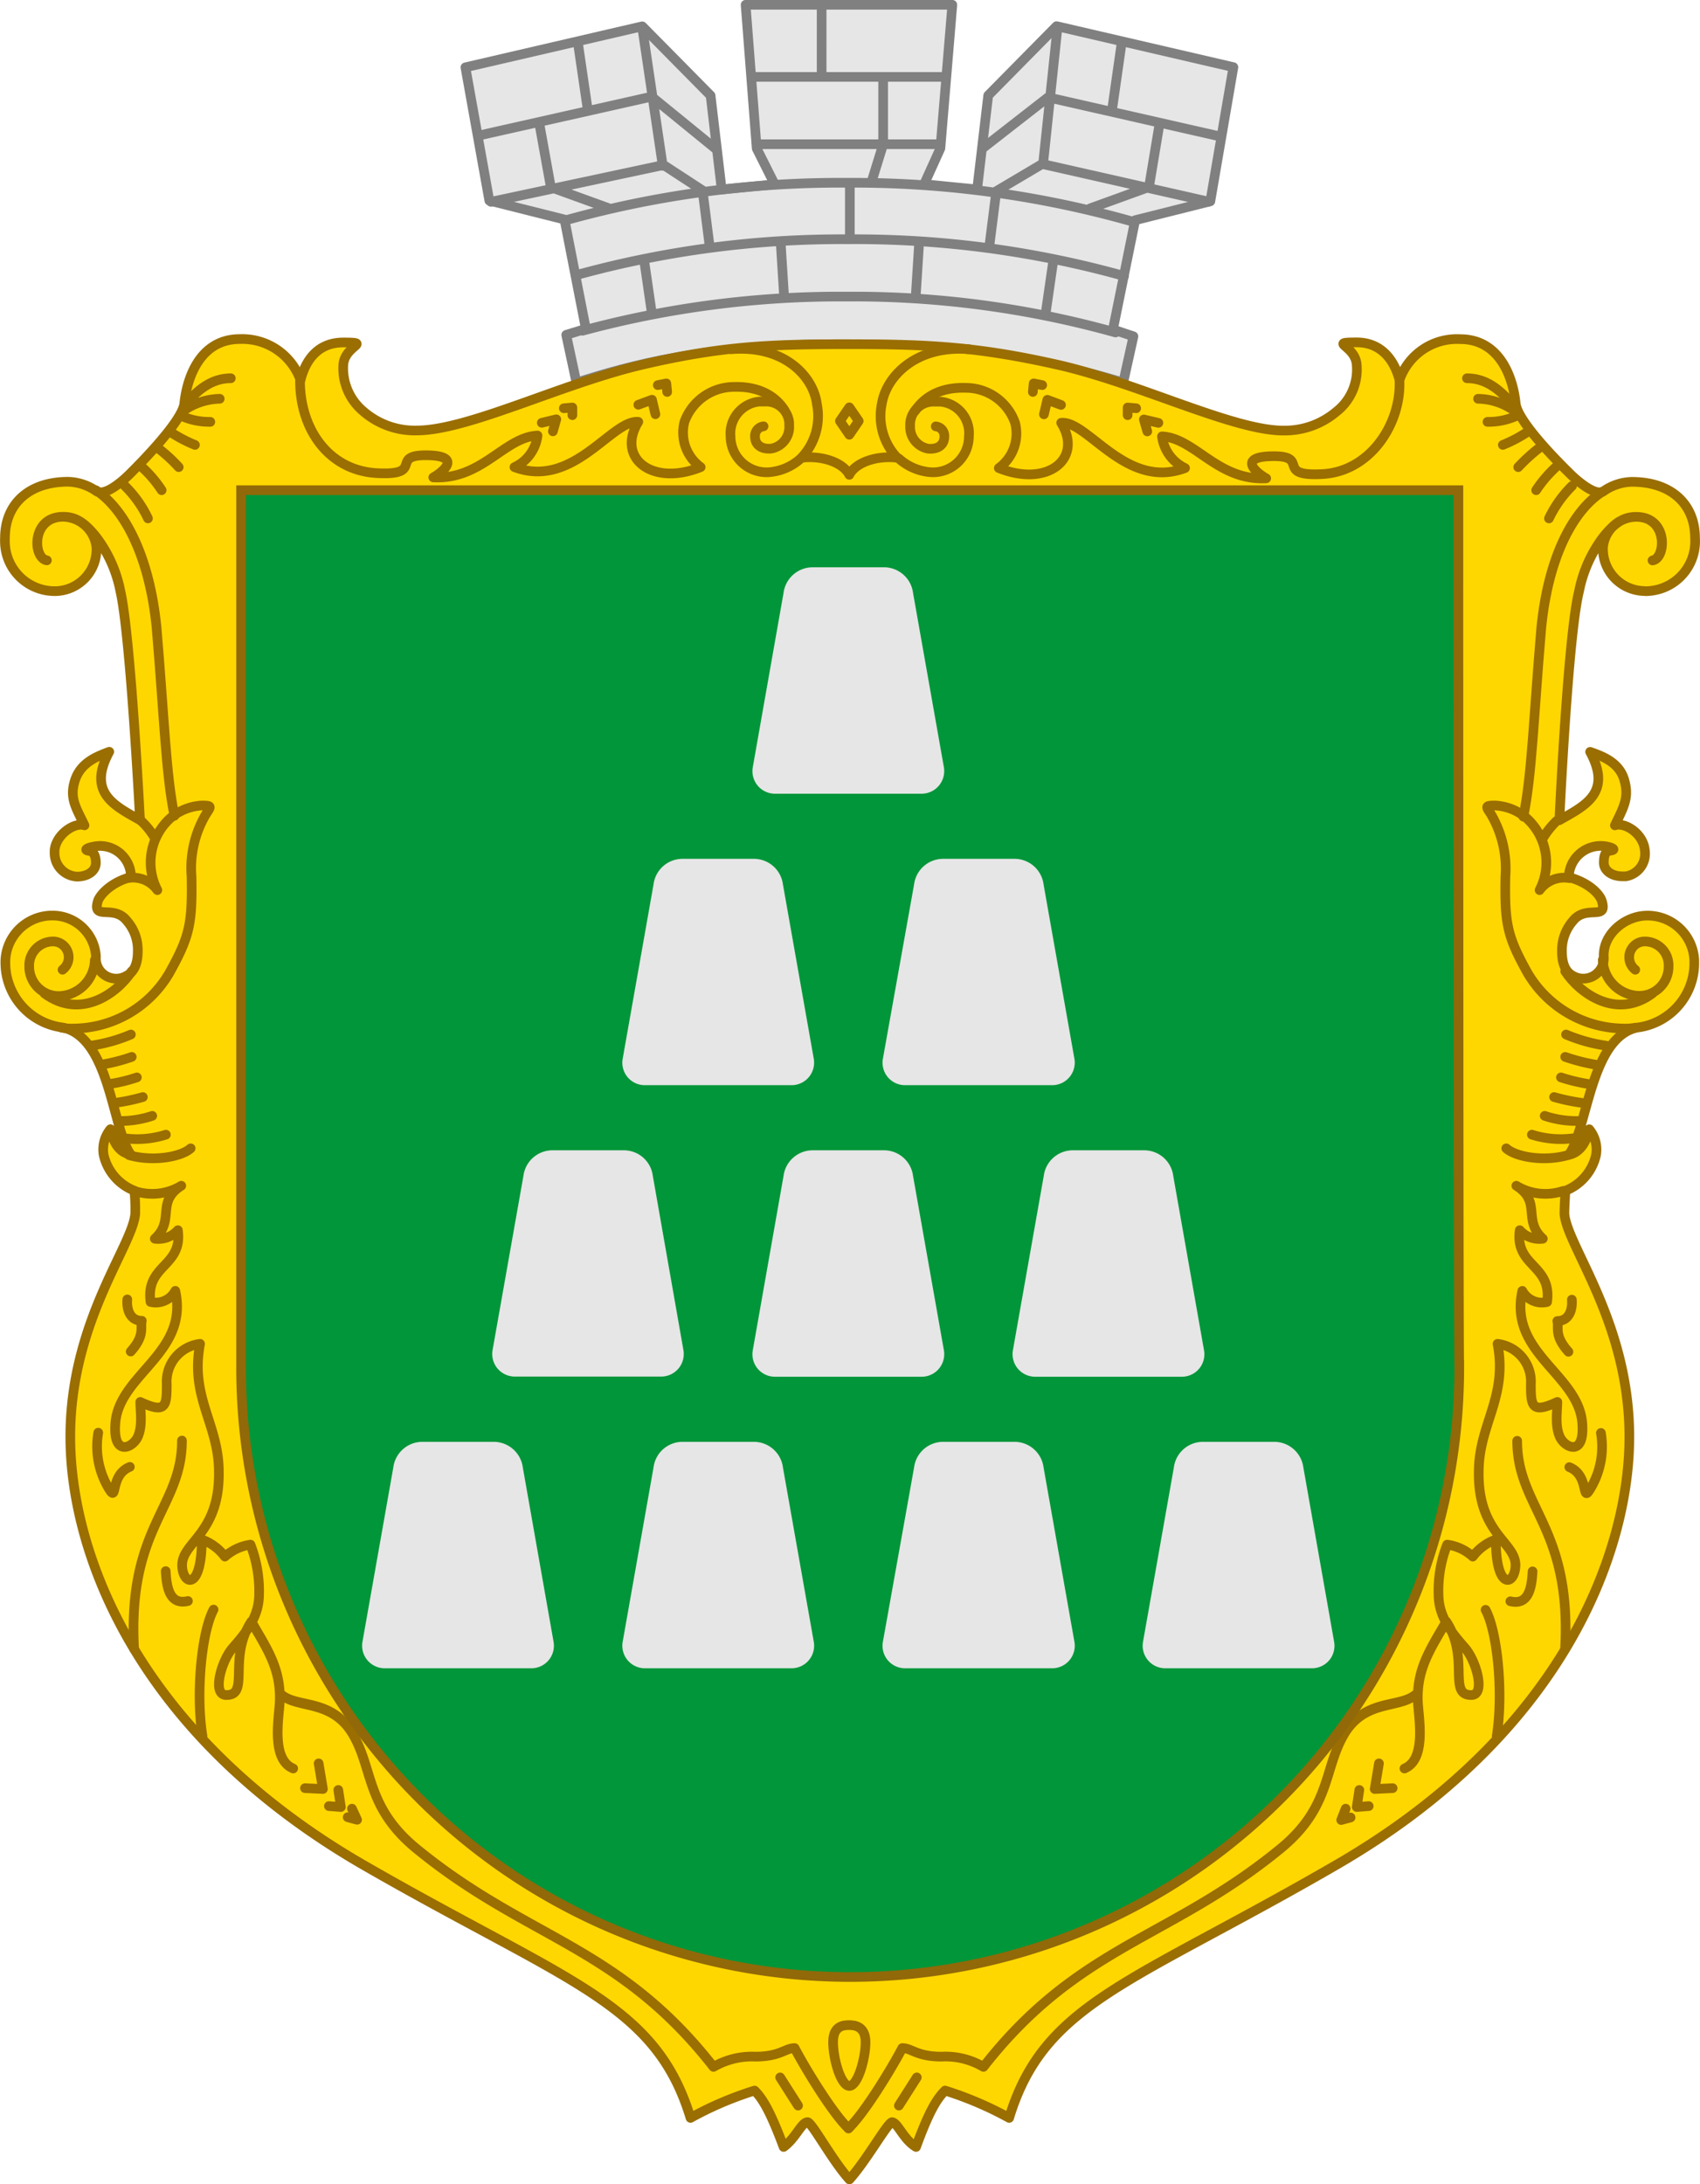 <svg xmlns="http://www.w3.org/2000/svg" viewBox="0 0 199 255.62"><defs><style>.cls-1,.cls-7{fill:#e6e6e6;}.cls-1,.cls-2{stroke:gray;}.cls-1,.cls-2,.cls-3,.cls-4{stroke-linecap:round;stroke-linejoin:round;}.cls-1,.cls-2,.cls-3,.cls-4,.cls-8{stroke-width:1.13px;}.cls-1,.cls-3,.cls-5{fill-rule:evenodd;}.cls-2,.cls-4,.cls-8{fill:none;}.cls-3{fill:gold;}.cls-3,.cls-4{stroke:#9a6e01;}.cls-5{fill:#009639;}.cls-6{fill:#006125;}.cls-8{stroke:#916908;stroke-miterlimit:11.34;}</style></defs><g id="Шар_2" data-name="Шар 2"><g id="Шар_1-2" data-name="Шар 1"><path id="korona" class="cls-1" d="M99.28,40.28c-16.7-.09-25.8,2.59-31.8,4.5l-1.2-5.59,2.3-.71-2.5-12.79-8.8-2.21-2.8-15.6,20.7-4.8,8,8.1,1.3,11,6.2-.61-2.1-4.19L87.28.56h24.2l-1.4,16.8-1.9,4.2,6.2.61,1.3-11,8-8.11,20.7,4.8-2.7,15.7-8.8,2.21-2.6,12.79,2.4.8-1.2,5.41C126.48,43.28,116.08,40.37,99.28,40.28Z"/><path id="linii_korony" data-name="linii korony" class="cls-2" d="M66.18,25.79a119.49,119.49,0,0,1,33-4.4,119.66,119.66,0,0,1,33.6,4.6m-65.3,6.2A116.62,116.62,0,0,1,99.28,28a117.08,117.08,0,0,1,32.3,4.3m-63.4,6.41a115.54,115.54,0,0,1,31-4,113.73,113.73,0,0,1,31.4,4.2m-74.3-23.1,20-4.5,7.6,6.19m-26.4,6.12,20.2-4.31,4.6,3m-10.9,2.1-6.9-2.5-1.3-7.2m5.6-2-1.1-7.5m9.9,14.2-2.4-16.2m7.9,25.7-.8-6.3m9.5,12-.4-6.3m-15.1,8.2-.9-6.2M99.48,28V21.39m43-5.5-19.8-4.5-7.7,6m26.5,6.21L122,19.19l-5.4,3.2m11,2,6.9-2.5,1.2-7.2m-5.5-2L131.3,5m-9.2,14.21,1.7-16.1m-8,25.79.8-6.3m-9.4,12,.4-6.3m14.8,8.39.9-6.21M99.48,28V21.39m2.6-.29,1.3-4.2V9m-7.2-.31V1m-7.9,8h22.3M89,16.88h21"/><g id="Шар_1-2-2-2" data-name="Шар 1-2-2-2"><g id="Шар_1-4" data-name="Шар 1-4"><g id="svg2"><g id="Layer_1" data-name="Layer 1"><g id="_165938928" data-name=" 165938928"><path id="shchyt" class="cls-3" d="M99.42,40.28c9.2,0,15,.29,24.4,2.41s20.5,7.7,26.4,7.7a9.35,9.35,0,0,0,6.2-2.2,6.25,6.25,0,0,0,2.4-5.41c-.1-2.41-3.5-2.71,0-2.71,3.1,0,4.5,2.41,5,4.41a7.11,7.11,0,0,1,7.1-4.79c4.7,0,6.2,4.59,6.5,7.5.2,2.29,5.9,7.79,6.4,8.29s2.9,2.71,3.9,2a6,6,0,0,1,3.3-1.09c4.6,0,7.4,2.59,7.4,6.59A5.83,5.83,0,0,1,193,69.17h0a2.53,2.53,0,0,1-.55,0,4.94,4.94,0,0,1-4.81-5,.11.11,0,0,0,0-.08,3.93,3.93,0,0,1,3.9-3.6c3.8,0,3.5,4.9,1.9,5.1,1.6-.31,1.8-5.1-1.9-5.1-1.3,0-2.4.5-3.9,2.4a15.52,15.52,0,0,0-2.8,6.3c-1.3,5.2-2.3,26.8-2.3,26.8,3-1.7,6.2-3.2,3.6-8,1.4.5,3.4,1.2,4,3.3s-.1,3.2-1.1,5.3c1.1-.4,3.3.9,3.5,2.9a2.69,2.69,0,0,1-2.23,3.07h-.37c-1.3,0-2.2-.7-2.2-1.6s.2-1.3.7-1.4c.9-.1.2-.4-.4-.5a3.73,3.73,0,0,0-4.34,3h0a2.91,2.91,0,0,0-.06.6c2.3.6,3.7,2,3.9,2.9.6,2.2-1.9.3-3.4,2.2a5.22,5.22,0,0,0-1.3,3.5c0,.9.1,2.4,1.4,3a2.4,2.4,0,0,0,3.22-1h0a2.27,2.27,0,0,0,.27-1.3c-.1-2.6,2.4-4.7,4.9-4.8a5.47,5.47,0,0,1,5.7,5.25v.45a7.61,7.61,0,0,1-6.7,7.4c-5.5,1.2-5.8,12-8,14.9,1.4-.3,2.1-1.6,2.4-3a3.73,3.73,0,0,1,.8,3,5.86,5.86,0,0,1-3.6,4.2c0,.6-.1,1.7-.1,2.7.3,3.8,7.6,12.69,7.6,26.1s-7.7,34.7-34.3,50.09c-24,13.9-34.2,16.11-38.3,29.61a41,41,0,0,0-7.5-3.2c-1,1-1.9,2.5-3.4,6.6-1.5-.9-2.1-2.8-2.8-2.9-.5,0-3,4.5-5,6.7-2-2.2-4.4-6.7-4.9-6.7-.7,0-1.4,1.9-2.8,2.9-1.5-4-2.4-5.6-3.4-6.6a40.29,40.29,0,0,0-7.5,3.2c-4.1-13.5-14.3-15.8-38.3-29.61-26.6-15.39-34.3-36.6-34.3-50.1s7.3-22.3,7.6-26.1a22.16,22.16,0,0,0-.1-2.7,5.9,5.9,0,0,1-3.6-4.2,3.75,3.75,0,0,1,.8-3c.3,1.4.9,2.7,2.4,3-2.2-2.9-2.4-13.7-8-14.9a7.65,7.65,0,0,1-6.7-7.4,5.49,5.49,0,0,1,5.25-5.7h.45a5.08,5.08,0,0,1,4.9,4.8,2.37,2.37,0,0,0,2.14,2.57h0a2.3,2.3,0,0,0,1.36-.28c1.3-.6,1.4-2.1,1.4-3a5.16,5.16,0,0,0-1.3-3.5c-1.5-1.9-4,0-3.4-2.19.2-.81,1.6-2.31,3.9-2.91A3.63,3.63,0,0,0,11.74,99h0a3.81,3.81,0,0,0-.82.09c-.6.1-1.3.4-.4.5.4.1.7.5.7,1.4s-.9,1.6-2.2,1.6a2.76,2.76,0,0,1-2.63-2.84v-.26c.2-1.9,2.4-3.3,3.5-2.9-1-2.1-1.8-3.2-1.1-5.31s2.7-2.8,4-3.3c-2.6,4.8.6,6.3,3.6,8,0,0-1.1-21.6-2.3-26.8a15.32,15.32,0,0,0-2.8-6.3c-1.5-1.9-2.6-2.4-3.9-2.4-3.7,0-3.6,4.8-1.9,5.1-1.6-.2-1.9-5.1,1.9-5.1a4,4,0,0,1,3.9,3.6,4.9,4.9,0,0,1-4.71,5.1h0a5.83,5.83,0,0,1-6-5.64,5.23,5.23,0,0,1,0-.56c0-4,2.8-6.6,7.4-6.6a6.06,6.06,0,0,1,3.3,1.1c1.1.7,3.4-1.5,3.9-2s6.2-6.1,6.4-8.3c.3-2.9,1.8-7.5,6.5-7.5a7.25,7.25,0,0,1,7.1,4.8c.5-2,1.8-4.4,5-4.4,3.5,0,.1.3,0,2.7a6.56,6.56,0,0,0,2.4,5.4,9.16,9.16,0,0,0,6.2,2.2c6,0,17-5.5,26.4-7.7S90.22,40.28,99.42,40.28Z"/><path id="dekor_shchyta" data-name="dekor shchyta" class="cls-4" d="M85.62,40.87c6.2-.5,9.6,3.2,10,6.41a7.08,7.08,0,0,1-1.8,6.29c2.5-.29,4.9.6,5.6,2,.7-1.4,3.1-2.29,5.6-2a7.08,7.08,0,0,1-1.8-6.29c.5-3.21,4-6.91,10.2-6.41"/><path id="dekor_shchyta_0" data-name="dekor shchyta 0" class="cls-4" d="M74.72,47.37l1.6-.59.4,1.7m-13.3,1,1.7-.41-.4,1.41M77,45.07l1-.2.1,1M66,47.78l1-.09v.9m57.2-1.2-1.6-.6-.4,1.7m13.4,1-1.7-.4.4,1.4M122,45.07l-1-.2-.1,1M133,47.78l-1-.09v.9"/><path id="dekor_shchyta_1" data-name="dekor shchyta 1" class="cls-4" d="M93.72,53.67a6.25,6.25,0,0,1-3.8,1.6,4.23,4.23,0,0,1-4.4-4v-.16A3.76,3.76,0,0,1,88.84,47h.65a2.7,2.7,0,0,1,2.89,2.48h0v.32a2.56,2.56,0,0,1-2.1,2.7c-1.1.1-1.9-.4-1.9-1.4a1.14,1.14,0,0,1,1-1.21h0"/><path id="dekor_shchyta_2" data-name="dekor shchyta 2" class="cls-4" d="M35.12,44.57c0,5.71,3.4,10.5,9,10.8s1.5-2.09,5.7-2.09,2.3,1.79.9,2.59c5.7.3,8.3-4.7,12.2-4.9a4.68,4.68,0,0,1-2.7,3.7c6.9,2.6,11.4-5.6,14.5-5.3-2.6,4.2,1.6,7.6,7.3,5.3a5,5,0,0,1-1.9-5.3,6.18,6.18,0,0,1,5.8-4.09c3.2-.09,5,1.29,5.9,2.7"/><path id="dekor_shchyta_3" data-name="dekor shchyta 3" class="cls-4" d="M17.32,60.67a13.17,13.17,0,0,0-2.7-3.8m6.3-2.2a17.9,17.9,0,0,0-2.4-2.2m.4,4.9a13.77,13.77,0,0,0-2.3-2.7m6.2-2.6a16.46,16.46,0,0,1-2.7-1.4m4.5-1.3a8,8,0,0,1-3.4-.7m5.8-4.4c-2.2,0-3.8,1.3-5.2,2.9m3.9-.5a7.71,7.71,0,0,0-4.1,1.3"/><polygon id="dekor_shchyta_4" data-name="dekor shchyta 4" class="cls-4" points="98.32 49.27 99.42 50.88 100.52 49.27 99.42 47.67 98.32 49.27"/><path id="_167179176" data-name=" 167179176" class="cls-5" d="M170.5,57.35H28v102.7a71.3,71.3,0,0,0,142.6,0v-.36C170.5,159.73,170.5,57.35,170.5,57.35Z"/><path id="dekor_shchyta_5" data-name="dekor shchyta 5" class="cls-4" d="M18.12,98.07a8.8,8.8,0,0,0-1.6-2"/><path id="dekor_shchyta_6" data-name="dekor shchyta 6" class="cls-4" d="M7.32,113.49a1.85,1.85,0,0,0,.33-2.6,1.83,1.83,0,0,0-1.53-.71,2.8,2.8,0,0,0-2.7,2.89h0a3.45,3.45,0,0,0,3.36,3.5H7a4.33,4.33,0,0,0,4.1-4.19"/><path id="dekor_shchyta_7" data-name="dekor shchyta 7" class="cls-4" d="M5.22,116.27c4.2,3.1,8.5,0,10.2-2.6"/><path id="dekor_shchyta_8" data-name="dekor shchyta 8" class="cls-4" d="M7.22,120.27a6,6,0,0,0,1.4.1,13.09,13.09,0,0,0,11.2-6.5c2.4-4.3,2.7-5.8,2.6-11.3a12.37,12.37,0,0,1,1.7-7.3c.6-.9.7-1-.5-1a6.18,6.18,0,0,0-3.7,1.5,7,7,0,0,0-1.5,8.4,3.52,3.52,0,0,0-3.5-1.4"/><path id="dekor_shchyta_9" data-name="dekor shchyta 9" class="cls-4" d="M11.22,57.37c3.5,2.3,6.3,8,7.1,16,.9,10.5,1.1,17.3,2.1,22.1"/><path id="dekor_shchyta_10" data-name="dekor shchyta 10" class="cls-4" d="M25,188.37c-1.4,2.61-2.1,9.8-1.3,14.8m-2.4-34.58c0,7.89-6.4,10.1-5.6,24.39m23.9,16.5.3,2-1.4-.11m-1.2-5,.5,3-2.1-.1m5.5,2.4.6,1.3-1.1-.3m-21.3-28.8c.1,2,.5,4,2.6,3.5m-10.5-19.7a9.53,9.53,0,0,0,1.1,6.3c1.3,2.3.1-1.3,2.6-2.3m-.3-19.6c-.1,1.3.4,2.5,1.7,2.5-.2.8.4,1.7-1.3,3.6"/><path id="dekor_shchyta_11" data-name="dekor shchyta 11" class="cls-4" d="M15.72,139.37a6.57,6.57,0,0,0,5.5-.6c-3,1.9-.7,4-3.1,6.2a3.06,3.06,0,0,0,2.7-1c.6,4.3-3.8,4-3.2,8.4a2.59,2.59,0,0,0,2.9-1.3c1.6,7.2-6.4,9.7-7,15.3-.4,4.2,2,3.1,2.6,1.8s.3-3,.3-4.1c3,1.4,3.1.5,3.1-2.1a4.45,4.45,0,0,1,3.9-4.7c-1.2,6.3,2.2,9.4,2.2,15,.1,7.3-4.4,8.2-4.3,11,.1,2.3,2.3,2.9,2.3-3.1a5.86,5.86,0,0,1,2.7,2,5.83,5.83,0,0,1,3-1.4,15.14,15.14,0,0,1,1,6.1c-.1,2.6-1.8,4.5-3.1,6s-2.4,5.4-.8,5.5c2.9.1.2-4.3,3-8.6,1.9,3.3,3.6,5.7,3.3,9.8-.2,2.3-.8,6.4,1.6,7.4"/><path id="dekor_shchyta_12" data-name="dekor shchyta 12" class="cls-4" d="M15.32,121.07a18.66,18.66,0,0,1-4.7,1.31m4.8,1.31a20.9,20.9,0,0,1-3.5.9m4.1,1.5a18.68,18.68,0,0,1-3.4.8m4.1,1.5a23,23,0,0,1-3.4.7m4.5,1.5a11.81,11.81,0,0,1-4,.6m5.6,1.6a11.13,11.13,0,0,1-5,.4m7.9,1.2c-1.1,1-4.4,1.6-7.2.8"/><path id="dekor_shchyta_13" data-name="dekor shchyta 13" class="cls-4" d="M99.32,249.09c-1.9-1.81-5.1-7.11-6.3-9.4-1.1,0-1.7,1-4.6,1a9,9,0,0,0-4.9,1.2c-11.1-14.2-21.7-14.9-34.6-25.4-6.1-4.9-5.2-9.4-7.6-13.5s-6.4-3-8.3-4.6c1.9,1.5,5.9.39,8.3,4.6"/><path id="dekor_shchyta_14" data-name="dekor shchyta 14" class="cls-4" d="M105.22,53.67a6.28,6.28,0,0,0,3.8,1.6,4.2,4.2,0,0,0,4.39-4,.43.43,0,0,0,0-.16,3.7,3.7,0,0,0-3.29-4.1h-.68a2.73,2.73,0,0,0-2.9,2.48h0a1.71,1.71,0,0,0,0,.32,2.58,2.58,0,0,0,2.1,2.7c1.1.1,1.9-.4,1.9-1.4a1.12,1.12,0,0,0-1-1.21h0"/><path id="dekor_shchyta_15" data-name="dekor shchyta 15" class="cls-4" d="M163.82,44.57c.2,5-3.4,10.6-9,10.91s-1.5-2.09-5.7-2.09-2.3,1.8-.9,2.59c-5.7.3-8.3-4.7-12.2-4.91a4.78,4.78,0,0,0,2.7,3.71c-6.9,2.59-11.4-5.59-14.5-5.3,2.6,4.21-1.6,7.59-7.3,5.3a5,5,0,0,0,1.9-5.3,6.11,6.11,0,0,0-5.8-4.09c-3.2-.1-5,1.3-5.9,2.7"/><path id="_165943176" data-name=" 165943176" class="cls-4" d="M99.42,237c.6,0,1.9.12,1.9,2s-.9,5.12-1.9,5.12-1.9-3.2-1.9-5.12S98.72,237,99.42,237Zm-8.1,6.12,2.1,3.3m13.9-3.3-2.1,3.3"/><path id="dekor_shchyta_16" data-name="dekor shchyta 16" class="cls-4" d="M181.32,60.67a13.56,13.56,0,0,1,2.7-3.8m-6.3-2.2a20.87,20.87,0,0,1,2.4-2.2m-.3,4.9a14.48,14.48,0,0,1,2.3-2.7m-6.2-2.6a16.07,16.07,0,0,0,2.7-1.4m-4.5-1.3a8,8,0,0,0,3.4-.7m-5.8-4.4c2.2,0,3.8,1.3,5.2,2.9m-3.9-.5a7.57,7.57,0,0,1,4.1,1.3"/><path id="dekor_shchyta_17" data-name="dekor shchyta 17" class="cls-4" d="M180.62,98.07a10.26,10.26,0,0,1,1.6-2"/><path id="dekor_shchyta_18" data-name="dekor shchyta 18" class="cls-4" d="M191.42,113.49a1.86,1.86,0,0,1-.32-2.6,1.81,1.81,0,0,1,1.52-.71,2.78,2.78,0,0,1,2.7,2.87h0a3.41,3.41,0,0,1-3.34,3.49h-.26a4.36,4.36,0,0,1-4.1-4.19"/><path id="dekor_shchyta_19" data-name="dekor shchyta 19" class="cls-4" d="M193.42,116.27c-4.2,3.1-8.5,0-10.2-2.6"/><path id="dekor_shchyta_20" data-name="dekor shchyta 20" class="cls-4" d="M191.42,120.27a6,6,0,0,1-1.4.1,13.17,13.17,0,0,1-11.2-6.5c-2.4-4.3-2.7-5.8-2.6-11.3a12.56,12.56,0,0,0-1.7-7.3c-.6-.9-.7-1,.5-1a6.09,6.09,0,0,1,3.7,1.5,7,7,0,0,1,1.5,8.4,3.55,3.55,0,0,1,3.5-1.4"/><path id="dekor_shchyta_21" data-name="dekor shchyta 21" class="cls-4" d="M187.52,57.57c-3.5,2.3-6.3,7.81-7.1,15.91-.9,10.5-1.1,17.3-2.1,22.09"/><path id="dekor_shchyta_22" data-name="dekor shchyta 22" class="cls-4" d="M159.12,209.48l-.3,2,1.4-.11m1.2-5-.5,3,2.1-.1m-5.5,2.4L157,213l1.1-.3m21.3-28.8c-.1,2-.5,4-2.6,3.5m10.6-19.7a9.53,9.53,0,0,1-1.1,6.3c-1.3,2.31-.1-1.3-2.6-2.3m.3-19.6c.1,1.3-.4,2.5-1.7,2.5.2.8-.4,1.7,1.3,3.6m-9.7,30.2c1.4,2.6,2.1,9.8,1.3,14.8m2.4-34.58c0,7.88,6.4,10.1,5.6,24.38"/><path id="dekor_shchyta_23" data-name="dekor shchyta 23" class="cls-4" d="M183,139.37a6.57,6.57,0,0,1-5.5-.6c3,1.9.7,4,3.1,6.2a3.06,3.06,0,0,1-2.7-1c-.6,4.3,3.8,4,3.2,8.4a2.59,2.59,0,0,1-2.9-1.3c-1.6,7.2,6.4,9.7,7,15.3.4,4.2-2,3.1-2.6,1.8s-.3-3-.3-4.1c-3,1.4-3.1.5-3.1-2.1a4.45,4.45,0,0,0-3.9-4.7c1.2,6.3-2.2,9.4-2.2,15-.1,7.3,4.4,8.2,4.3,11-.1,2.3-2.3,2.9-2.3-3.1a5.91,5.91,0,0,0-2.7,2,5.54,5.54,0,0,0-3-1.4,14.81,14.81,0,0,0-1,6.1c.1,2.6,1.8,4.5,3.1,6s2.4,5.4.8,5.5c-2.9.1-.2-4.3-3-8.6-1.9,3.3-3.6,5.7-3.3,9.8.2,2.3.8,6.4-1.6,7.4"/><path id="dekor_shchyta_24" data-name="dekor shchyta 24" class="cls-4" d="M183.32,121.07a18.89,18.89,0,0,0,4.7,1.31m-4.8,1.31a22.2,22.2,0,0,0,3.5.9m-4,1.5a21,21,0,0,0,3.4.8m-4.2,1.5a23.31,23.31,0,0,0,3.4.7m-4.5,1.5a11.81,11.81,0,0,0,4,.6m-5.5,1.6a11.16,11.16,0,0,0,5,.4m-8,1.2c1.1,1,4.4,1.6,7.2.8"/><path id="dekor_shchyta_25" data-name="dekor shchyta 25" class="cls-4" d="M99.32,249.09c1.9-1.81,5.1-7.11,6.3-9.4,1.1,0,1.7,1,4.6,1a8.76,8.76,0,0,1,4.9,1.2c11.1-14.2,21.7-14.9,34.6-25.4,6.1-4.9,5.2-9.4,7.6-13.5s6.4-3,8.3-4.6c-1.9,1.5-5.9.39-8.3,4.6"/></g></g></g></g><path class="cls-5" d="M43,203.51c-.3-.39-.61-.78-.9-1.19C42.42,202.72,42.72,203.11,43,203.51Z"/><path class="cls-6" d="M42.08,202.34l.38.5Zm.38.5.52.67Z"/><path class="cls-5" d="M44.87,205.87c-.34-.39-.67-.81-1-1.23C44.2,205.06,44.53,205.48,44.87,205.87Z"/><path class="cls-6" d="M43.87,204.64l.58.73Zm.58.73.42.5Z"/><path class="cls-5" d="M40.76,200.48c-.31-.45-.61-.92-.91-1.36Z"/><path class="cls-6" d="M39.85,199.12l.45.69Zm.45.69.46.67Z"/><path class="cls-5" d="M47.25,208.56c-.3-.33-.61-.66-.91-1C46.64,207.9,47,208.23,47.25,208.56Z"/><path class="cls-6" d="M46.34,207.56l.32.36Zm.32.36.59.64Z"/><path class="cls-5" d="M52,213.23c-.31-.28-.62-.56-.92-.85A9.17,9.17,0,0,0,52,213.23Z"/><path class="cls-6" d="M51.08,212.39l.92.86A12.48,12.48,0,0,1,51.08,212.39Z"/><path class="cls-5" d="M145.34,214.7l-.61.53Z"/><path class="cls-6" d="M145.34,214.7l-.61.53Z"/><path class="cls-5" d="M48.49,209.87,49.67,211Z"/><path class="cls-6" d="M48.49,209.87l.79.8Zm.79.8.39.39Z"/><path class="cls-5" d="M34.28,188.87c-.25-.58-.5-1.14-.74-1.73C33.78,187.73,34,188.29,34.28,188.87Z"/><path class="cls-6" d="M33.54,187.14a.54.54,0,0,0,.1.23A1.77,1.77,0,0,1,33.54,187.14Zm.1.23c.21.5.42,1,.64,1.5C34.06,188.37,33.85,187.87,33.64,187.37Z"/><path class="cls-5" d="M36,192.5c-.47-.92-.93-1.88-1.37-2.83C35.08,190.62,35.54,191.56,36,192.5Z"/><path class="cls-6" d="M34.64,189.65c.2.44.41.88.62,1.31C35.05,190.53,34.84,190.09,34.64,189.65Zm.62,1.31c.24.52.5,1,.75,1.53-.25-.48-.51-1-.75-1.48Z"/><path class="cls-5" d="M39.23,198.14c-.51-.8-1-1.61-1.48-2.44C38.23,196.51,38.72,197.34,39.23,198.14Z"/><path class="cls-6" d="M37.75,195.7l.69,1.17Zm.69,1.17c.26.41.52.86.79,1.27C39,197.73,38.7,197.28,38.44,196.87Z"/><path class="cls-5" d="M37.26,194.84c-.29-.53-.58-1.05-.86-1.59C36.68,193.79,37,194.31,37.26,194.84Z"/><path class="cls-6" d="M36.4,193.25l.43.81Zm.43.81.43.78Z"/><path class="cls-5" d="M159,199.56l-.58.86Z"/><path class="cls-6" d="M159,199.56l-.58.86Z"/><path class="cls-5" d="M165.29,187.65c-.11.25-.22.49-.32.73C165.07,188.14,165.18,187.9,165.29,187.65Z"/><path class="cls-6" d="M165.29,187.65c-.11.25-.22.49-.32.73C165.07,188.14,165.18,187.9,165.29,187.65Z"/><path class="cls-5" d="M164,190.43c-.14.3-.28.61-.43.91A5,5,0,0,0,164,190.43Z"/><path class="cls-6" d="M164,190.43c-.13.29-.27.58-.41.87A5,5,0,0,0,164,190.43Z"/><path class="cls-5" d="M147.75,212.59l-.75.67Z"/><path class="cls-6" d="M147.75,212.59l-.4.36Zm-.4.36-.35.33Z"/><path class="cls-5" d="M162.37,193.78c-.16.28-.32.56-.47.86A5.51,5.51,0,0,1,162.37,193.78Z"/><path class="cls-6" d="M162.37,193.78l-.24.42Zm-.24.42-.23.42Z"/><path class="cls-5" d="M152.47,207.84l-.61.66Z"/><path class="cls-6" d="M152.47,207.84l-.61.66Z"/><path class="cls-5" d="M149.7,210.73l.68-.7A5,5,0,0,1,149.7,210.73Z"/><path class="cls-6" d="M150.38,210c-.22.23-.44.48-.67.68Z"/><path class="cls-5" d="M155,205c-.21.28-.43.54-.65.81Z"/><path class="cls-6" d="M155,205c-.21.28-.43.54-.65.81A6.23,6.23,0,0,1,155,205Z"/><path class="cls-5" d="M157,202.34c-.19.26-.38.53-.58.78Z"/><path class="cls-6" d="M157,202.34l-.38.53Zm-.38.53-.2.25Z"/><path class="cls-5" d="M160.82,196.5c-.16.25-.3.51-.46.78C160.52,197,160.66,196.75,160.82,196.5Z"/><path class="cls-6" d="M160.82,196.5c-.16.25-.3.51-.46.78C160.52,197,160.66,196.75,160.82,196.5Z"/></g></g><g id="Шар_3" data-name="Шар 3"><path class="cls-7" d="M106.88,69.39a3.43,3.43,0,0,0-3.4-3H95.12a3.44,3.44,0,0,0-3.4,3l-3.6,20.4a2.64,2.64,0,0,0,2.6,3.1h17.17a2.65,2.65,0,0,0,2.6-3.1Z"/><path class="cls-7" d="M91.65,103.51a3.43,3.43,0,0,0-3.4-3H79.9a3.42,3.42,0,0,0-3.4,3l-3.61,20.4a2.63,2.63,0,0,0,2.6,3.09H92.66a2.64,2.64,0,0,0,2.6-3.09Z"/><path class="cls-7" d="M107,103.51a3.43,3.43,0,0,1,3.4-3h8.36a3.43,3.43,0,0,1,3.4,3l3.61,20.4a2.64,2.64,0,0,1-2.6,3.09H105.94a2.63,2.63,0,0,1-2.59-3.09Z"/><path class="cls-7" d="M76.42,137.62a3.42,3.42,0,0,0-3.4-3H64.67a3.43,3.43,0,0,0-3.4,3L57.66,158a2.64,2.64,0,0,0,2.6,3.1H77.43A2.64,2.64,0,0,0,80,158Z"/><path class="cls-7" d="M91.72,137.62a3.44,3.44,0,0,1,3.4-3h8.36a3.43,3.43,0,0,1,3.4,3l3.61,20.4a2.64,2.64,0,0,1-2.6,3.1H90.72a2.63,2.63,0,0,1-2.6-3.1Z"/><path class="cls-7" d="M122.18,137.62a3.43,3.43,0,0,1,3.4-3h8.36a3.43,3.43,0,0,1,3.4,3l3.6,20.4a2.63,2.63,0,0,1-2.59,3.1H121.17a2.64,2.64,0,0,1-2.6-3.1Z"/><path class="cls-7" d="M61.2,171.74a3.44,3.44,0,0,0-3.4-3H49.44a3.43,3.43,0,0,0-3.4,3l-3.61,20.4a2.64,2.64,0,0,0,2.6,3.1H62.2a2.64,2.64,0,0,0,2.6-3.1Z"/><path class="cls-7" d="M76.5,171.74a3.42,3.42,0,0,1,3.4-3h8.35a3.43,3.43,0,0,1,3.4,3l3.61,20.4a2.64,2.64,0,0,1-2.6,3.1H75.49a2.64,2.64,0,0,1-2.6-3.1Z"/><path class="cls-7" d="M107,171.74a3.43,3.43,0,0,1,3.4-3h8.36a3.43,3.43,0,0,1,3.4,3l3.61,20.4a2.64,2.64,0,0,1-2.6,3.1H105.94a2.63,2.63,0,0,1-2.59-3.1Z"/><path class="cls-7" d="M137.41,171.74a3.43,3.43,0,0,1,3.4-3h8.36a3.44,3.44,0,0,1,3.4,3l3.6,20.4a2.63,2.63,0,0,1-2.6,3.1H136.4a2.64,2.64,0,0,1-2.6-3.1Z"/></g><g id="Шар_4" data-name="Шар 4"><g id="Шар_7" data-name="Шар 7"><path id="_165940152" data-name=" 165940152" class="cls-8" d="M170.72,57.37H28.22v102.7a71.3,71.3,0,0,0,142.6,0v-.3C170.72,159.78,170.72,57.37,170.72,57.37Z"/></g></g></g></svg>